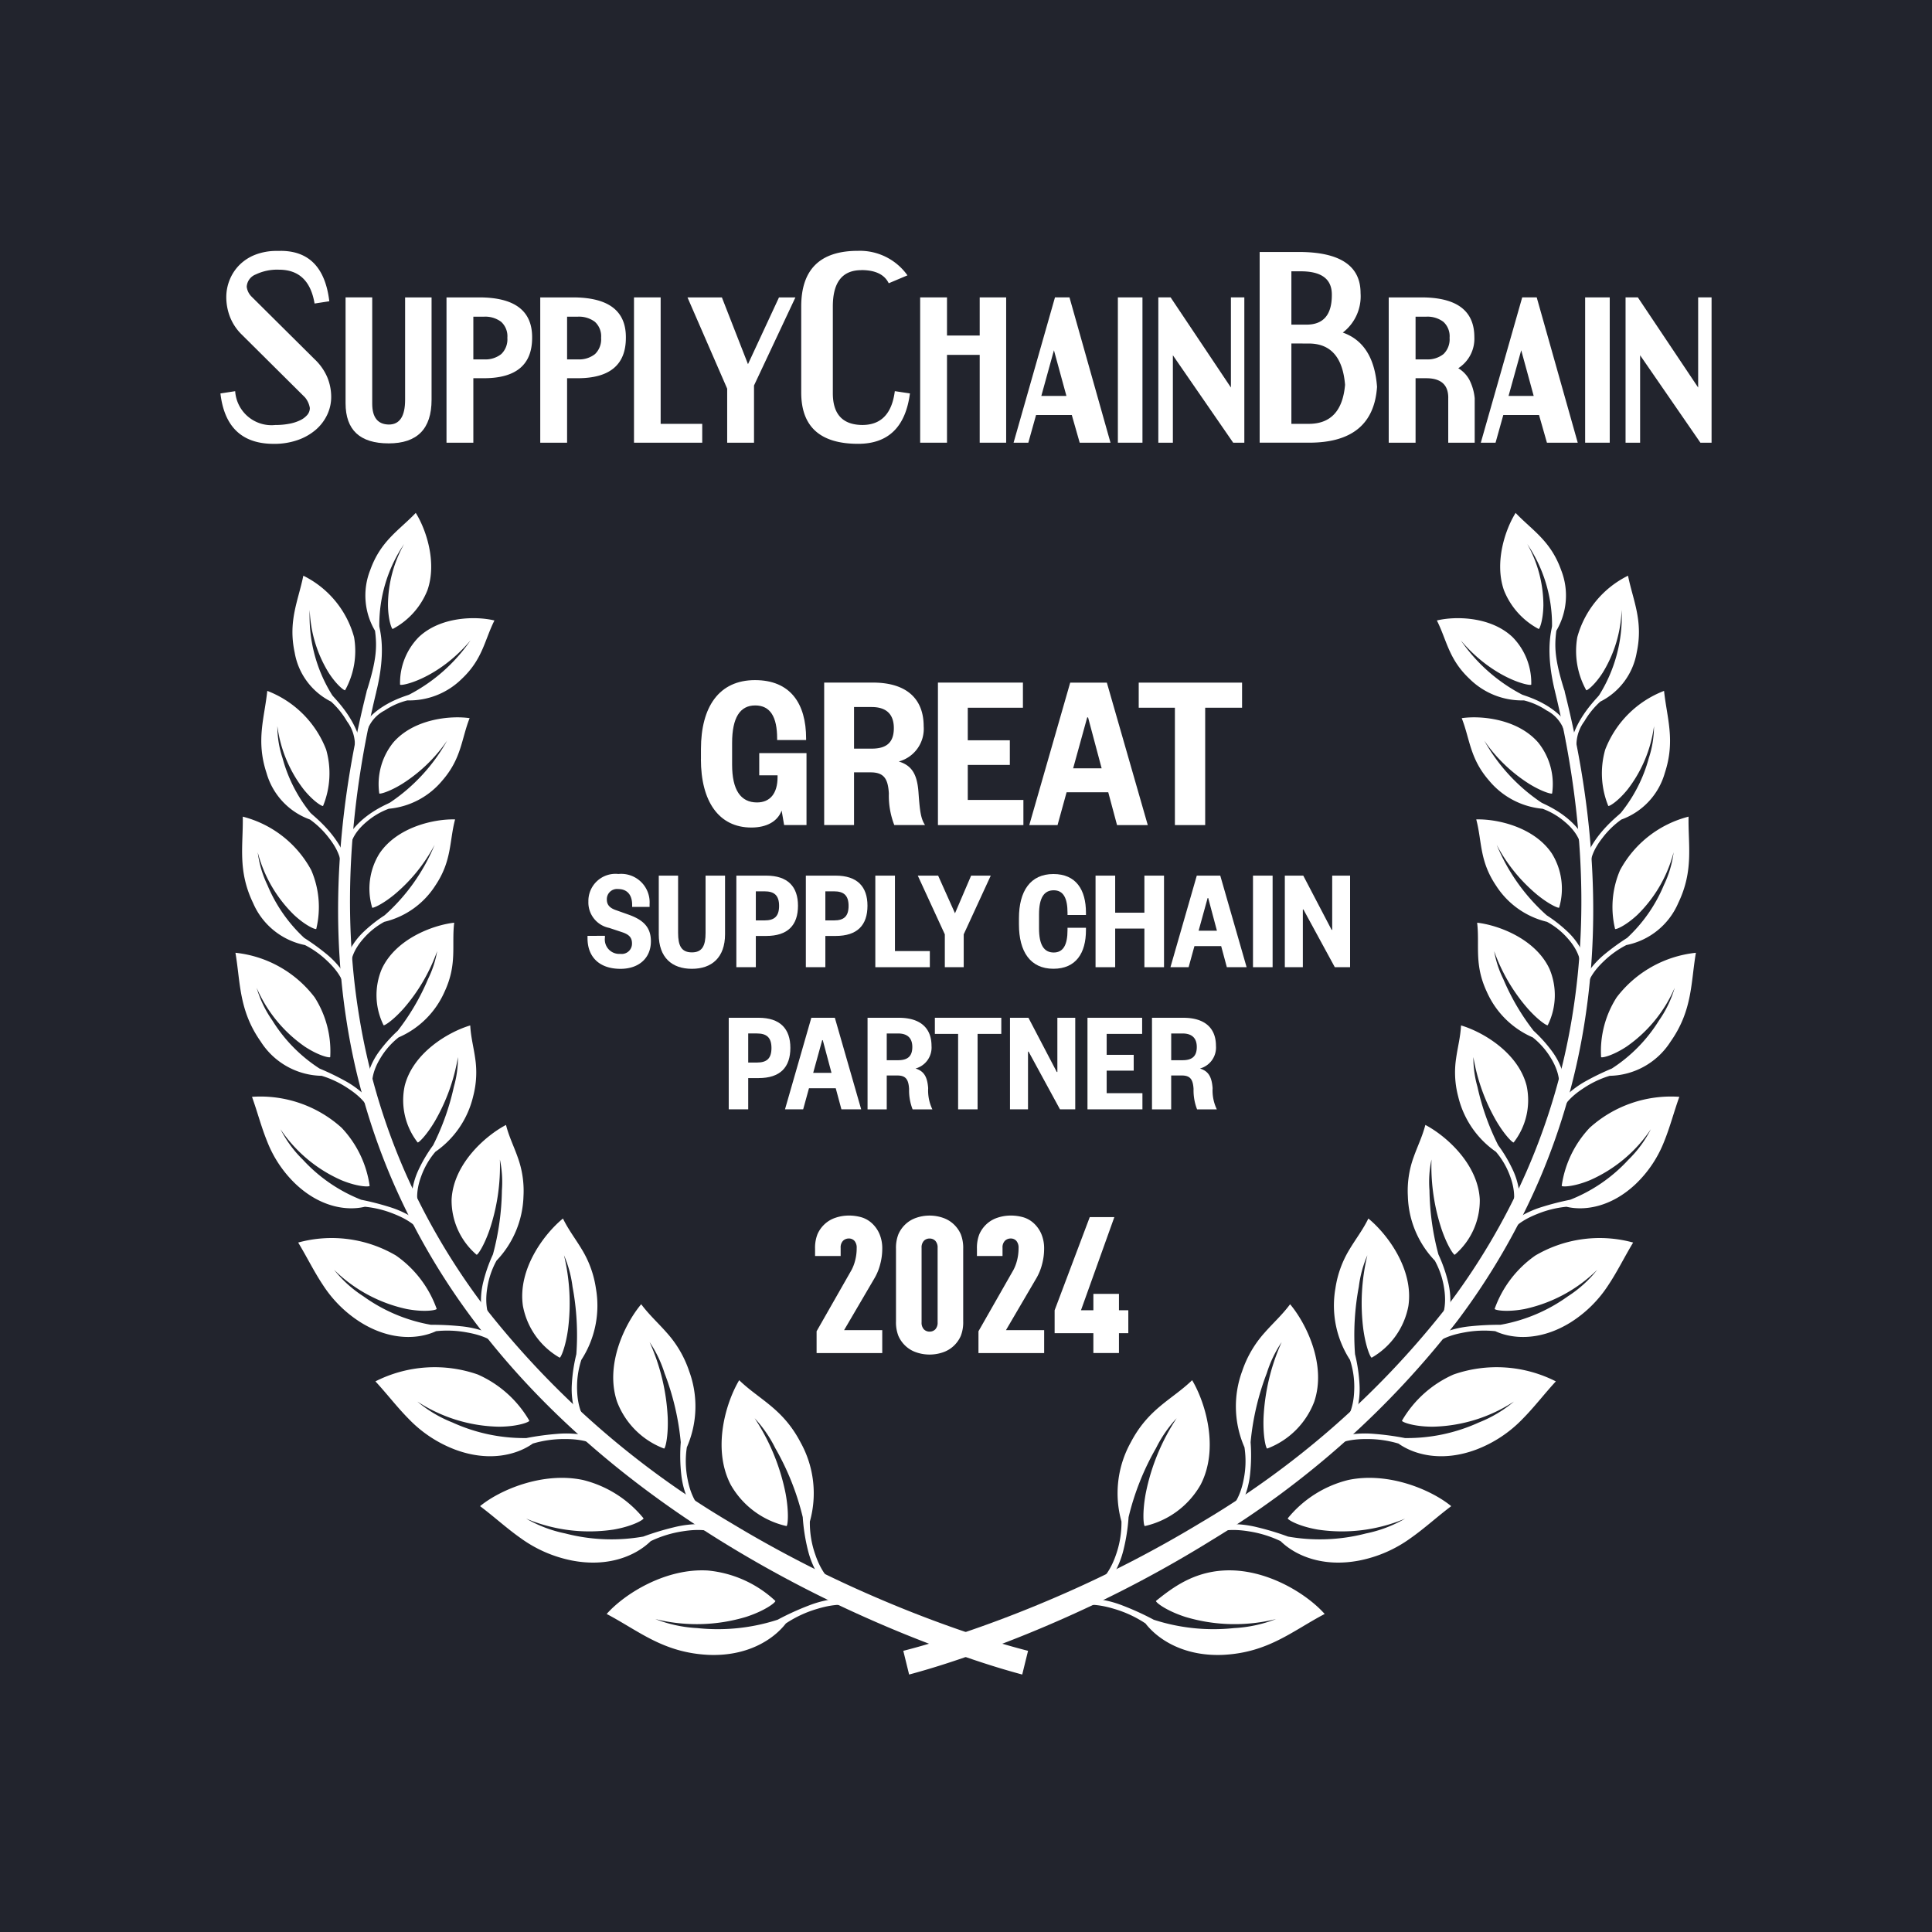 <svg xmlns="http://www.w3.org/2000/svg" width="220" height="220" viewBox="0 0 220 220"><g id="Group_3309" data-name="Group 3309" transform="translate(0.488)"><rect id="Image-3section-01" width="220" height="220" transform="translate(-0.488)" fill="#22242d"></rect><g id="g10" transform="translate(24.614 1321.335)"><g id="g12" transform="translate(0 -1292.769)"><path id="path14" d="M695.35-893.552c3.068,12.108,4.274,24.846,2.372,37.311a75.007,75.007,0,0,1-5.11,18.132,78.01,78.01,0,0,1-9.445,16.327,102.226,102.226,0,0,1-28.017,25.008,137.324,137.324,0,0,1-16.654,8.809q-4.307,1.92-8.736,3.552c-2.964,1.083-5.916,2.081-9.027,2.914l-.332-1.35-.331-1.35c2.915-.744,5.888-1.7,8.783-2.728s5.775-2.164,8.611-3.388a134.479,134.479,0,0,0,16.454-8.463,100.055,100.055,0,0,0,27.714-24.166,75.938,75.938,0,0,0,9.408-15.841,73.526,73.526,0,0,0,5.206-17.69c2-12.2.974-24.783-1.93-36.82l.52-.127.515-.129" transform="translate(-542.312 943.615)" fill="#fff"></path><path id="path16" d="M1163.8-1054.84c1.864,1.968,3.989,3.148,5.188,6.519a7.878,7.878,0,0,1-.547,6.9c-.239,1.832-.182,3.318.919,6.809-.081,1.073-.372.962-1.035.256-1.217-4.833-.4-7.166-.375-7.6a16.4,16.4,0,0,0-2.823-9.339,14.292,14.292,0,0,1,1.838,6.987c-.031,1.741-.448,2.745-.542,2.685a8.568,8.568,0,0,1-3.946-4.4c-1.123-3.2.16-6.961,1.324-8.812" transform="translate(-1016.319 1084.677)" fill="#fff"></path><path id="path18" d="M1231.482-997.788c.573,2.835,1.762,5.145.988,8.752a7.708,7.708,0,0,1-4.145,5.585,9.5,9.5,0,0,0-1.816,2.245,4.52,4.52,0,0,0-.641,4.217c-.044.917-.9.6-1.079-.351.1-3.669,3.167-6.477,3.407-6.846a16.9,16.9,0,0,0,2.559-9.714,14.622,14.622,0,0,1-2.141,7.133c-.95,1.483-1.846,2.114-1.89,2.013a9.18,9.18,0,0,1-1.018-6.034,11.056,11.056,0,0,1,5.775-7" transform="translate(-1071.199 1034.779)" fill="#fff"></path><path id="path20" d="M1104.591-958.959c1.13,2.236,1.331,4.394,3.71,6.637a8.487,8.487,0,0,0,6.2,2.464,8.093,8.093,0,0,1,2.587,1.144,4.077,4.077,0,0,1,2.22,3.546c.365.833,1.059.242.88-.719-1.476-3.462-5.535-4.456-5.9-4.634a19.3,19.3,0,0,1-6.971-6.17c3.772,4.454,8.011,5.261,8.021,5.031a7.424,7.424,0,0,0-2.138-5.415c-2.488-2.346-6.507-2.393-8.61-1.884" transform="translate(-966.074 1001.047)" fill="#fff"></path><path id="path22" d="M1245.91-893.2c.314,3.046,1.309,5.621.092,9.324a7.93,7.93,0,0,1-4.953,5.323,9.918,9.918,0,0,0-2.16,2.1c-.939,1.2-1.728,2.724-1.233,4.273-.172.94-1.012.487-1.063-.514.608-3.756,4.119-6.28,4.415-6.637a16.921,16.921,0,0,0,3.166-6.217,11.655,11.655,0,0,0,.59-3.639,14.992,14.992,0,0,1-3.012,7.217c-1.16,1.432-2.16,1.974-2.195,1.862a9.832,9.832,0,0,1-.35-6.4,11.651,11.651,0,0,1,6.7-6.692" transform="translate(-1081.523 943.308)" fill="#fff"></path><path id="path24" d="M1127.161-869.1c.94,2.378.912,4.576,3.107,7.1a8.966,8.966,0,0,0,6.1,3.217,8.306,8.306,0,0,1,2.532,1.488c1.144.952,2.167,2.356,1.826,3.94.262.9,1.062.392,1-.624-1.062-3.778-5.149-5.288-5.493-5.509a20.554,20.554,0,0,1-6.5-7.048,17.671,17.671,0,0,0,5.122,4.926c1.5.923,2.587,1.192,2.6,1.078a7.535,7.535,0,0,0-1.593-5.8c-2.324-2.674-6.479-3.092-8.7-2.766" transform="translate(-985.814 922.311)" fill="#fff"></path><path id="path26" d="M1245.075-779.027c-.06,3.248.615,6.118-1.172,9.833a8.166,8.166,0,0,1-5.91,4.792,10.71,10.71,0,0,0-2.554,1.826c-1.157,1.091-2.22,2.52-1.977,4.194-.341.936-1.119.327-1-.707a10.129,10.129,0,0,1,3.144-4.341,26.166,26.166,0,0,1,2.472-1.786,17.247,17.247,0,0,0,4.185-6.011,12.085,12.085,0,0,0,1.11-3.735,15.377,15.377,0,0,1-4.123,7.118c-1.412,1.314-2.526,1.718-2.543,1.6a10.6,10.6,0,0,1,.569-6.687,12.334,12.334,0,0,1,7.8-6.093" transform="translate(-1077.898 843.451)" fill="#fff"></path><path id="path28" d="M1140.344-776.507c.666,2.507.347,4.7,2.251,7.529a9.506,9.506,0,0,0,5.809,4.132,8.491,8.491,0,0,1,2.374,1.906c1.026,1.151,1.854,2.76,1.243,4.327.117.975,1.025.584,1.133-.473a7.906,7.906,0,0,0-2.448-4.674,16.03,16.03,0,0,0-2.334-1.825,21.932,21.932,0,0,1-5.7-8.029,18.837,18.837,0,0,0,4.595,5.673c1.407,1.151,2.494,1.59,2.519,1.473a7.6,7.6,0,0,0-.826-6.151c-2.04-3.047-6.28-3.958-8.617-3.889" transform="translate(-997.344 841.25)" fill="#fff"></path><path id="path30" d="M1224.138-655.384c-.582,3.4-.371,6.547-2.88,10.111a8.409,8.409,0,0,1-6.939,3.9,11.2,11.2,0,0,0-2.959,1.4c-1.392.9-2.753,2.151-2.832,3.91-.54.886-1.211.111-.89-.921a10.722,10.722,0,0,1,4.053-3.833,28.375,28.375,0,0,1,2.868-1.381,17.47,17.47,0,0,0,5.38-5.481,12.723,12.723,0,0,0,1.783-3.715,15.752,15.752,0,0,1-5.479,6.694c-1.684,1.107-2.9,1.313-2.9,1.189a11.36,11.36,0,0,1,1.775-6.8,13.053,13.053,0,0,1,9.016-5.072" transform="translate(-1056.126 735.312)" fill="#fff"></path><path id="path32" d="M1141.161-682.73c.306,2.6-.372,4.718,1.1,7.87a10.1,10.1,0,0,0,5.232,5.194,8.746,8.746,0,0,1,2.079,2.376c.836,1.362,1.378,3.167.448,4.652-.067,1.016.936.8,1.252-.266a8.112,8.112,0,0,0-1.624-5.236,16.421,16.421,0,0,0-2.057-2.28,26.159,26.159,0,0,1-3.456-5.9,11.769,11.769,0,0,1-1.035-3.161A20.365,20.365,0,0,0,1146.88-673c1.242,1.411,2.276,2.056,2.323,1.94a7.679,7.679,0,0,0,.2-6.4c-1.6-3.44-5.835-4.993-8.245-5.267" transform="translate(-998.059 759.23)" fill="#fff"></path><path id="path34" d="M1179.715-524.936c-.624,1.737-1.045,3.4-1.716,5.057a13.475,13.475,0,0,1-3.249,4.869c-2.8,2.646-5.832,3.087-7.888,2.593a11.74,11.74,0,0,0-3.3.813c-1.608.63-3.255,1.622-3.7,3.4-.732.792-1.256-.141-.713-1.125a11.192,11.192,0,0,1,4.929-3.066,30.794,30.794,0,0,1,3.207-.819,17.928,17.928,0,0,0,6.615-4.541,13.341,13.341,0,0,0,2.573-3.492,16.2,16.2,0,0,1-6.952,5.813c-1.947.8-3.232.757-3.2.628a12.115,12.115,0,0,1,3.189-6.607,13.807,13.807,0,0,1,10.212-3.521" transform="translate(-1013.589 621.266)" fill="#fff"></path><path id="path36" d="M1121.8-589.423c-.064,1.314-.384,2.483-.559,3.738a10.694,10.694,0,0,0,.231,4.339,10.665,10.665,0,0,0,4.3,6.311,8.924,8.924,0,0,1,1.637,2.845c.574,1.558.753,3.511-.5,4.829-.284,1.021.788,1,1.328-.01a8.355,8.355,0,0,0-.573-5.669,16.524,16.524,0,0,0-1.632-2.738,28.205,28.205,0,0,1-2.365-6.662,12.1,12.1,0,0,1-.461-3.375,21.738,21.738,0,0,0,2.611,7.272c.99,1.681,1.911,2.546,1.983,2.439a7.835,7.835,0,0,0,1.466-6.46c-.977-3.8-5.043-6.144-7.463-6.857" transform="translate(-980.532 677.623)" fill="#fff"></path><path id="path38" d="M1111.215-395.833c-1,1.652-1.779,3.27-2.811,4.822a14.01,14.01,0,0,1-4.324,4.279c-3.4,2.106-6.575,1.917-8.564.993a12.209,12.209,0,0,0-3.533.145c-1.766.312-3.649.99-4.464,2.713-.9.663-1.252-.392-.5-1.288a11.525,11.525,0,0,1,5.647-2.128,31.976,31.976,0,0,1,3.435-.17,18.687,18.687,0,0,0,7.677-3.239,13.786,13.786,0,0,0,3.347-3.024,16.793,16.793,0,0,1-8.292,4.472c-2.144.4-3.444.1-3.388-.029a12.538,12.538,0,0,1,4.624-6.062,14.44,14.44,0,0,1,11.146-1.483" transform="translate(-950.347 508.757)" fill="#fff"></path><path id="path40" d="M1080.135-499.1c-.333,1.306-.892,2.423-1.328,3.656a11.178,11.178,0,0,0-.663,4.457,11.057,11.057,0,0,0,3.068,7.337,9.437,9.437,0,0,1,1.076,3.24c.259,1.709.041,3.737-1.508,4.828-.492.984.6,1.18,1.359.258a8.767,8.767,0,0,0,.583-5.9,17.125,17.125,0,0,0-1.1-3.135,29.61,29.61,0,0,1-1.016-7.283,12.305,12.305,0,0,1,.229-3.523,22.832,22.832,0,0,0,1.15,7.941c.654,1.92,1.413,3,1.509,2.9a8.14,8.14,0,0,0,2.841-6.276c-.2-4.077-3.883-7.285-6.2-8.5" transform="translate(-942.931 598.631)" fill="#fff"></path><path id="path42" d="M1020.9-277.611c-1.348,1.464-2.46,2.94-3.81,4.3a14.4,14.4,0,0,1-5.211,3.451c-3.839,1.454-7.037.653-8.9-.666a12.408,12.408,0,0,0-3.631-.515c-1.86-.01-3.914.346-5.05,1.965-1.04.52-1.215-.622-.286-1.407a11.738,11.738,0,0,1,6.16-1.15,31.113,31.113,0,0,1,3.539.479,19.677,19.677,0,0,0,8.427-1.777,14.346,14.346,0,0,0,3.992-2.381,17.569,17.569,0,0,1-9.3,2.865c-2.262-.012-3.532-.571-3.45-.688a12.713,12.713,0,0,1,5.88-5.261,14.9,14.9,0,0,1,11.639.788" transform="translate(-868.833 406.342)" fill="#fff"></path><path id="path44" d="M1012.624-414.063c-.614,1.272-1.426,2.309-2.134,3.492a11.809,11.809,0,0,0-1.618,4.469,11.374,11.374,0,0,0,1.662,8.135,9.783,9.783,0,0,1,.476,3.526c-.056,1.8-.652,3.833-2.435,4.671-.685.923.4,1.318,1.343.511a9.267,9.267,0,0,0,1.7-5.935,18.894,18.894,0,0,0-.511-3.423,29.561,29.561,0,0,1,.433-7.683,13.059,13.059,0,0,1,.971-3.581,23.4,23.4,0,0,0-.464,8.39c.284,2.1.849,3.346.968,3.265a8.614,8.614,0,0,0,4.167-5.867c.633-4.213-2.444-8.245-4.554-9.97" transform="translate(-881.91 524.254)" fill="#fff"></path><path id="path46" d="M912.339-175.352c-1.631,1.223-3.008,2.507-4.608,3.63a14.813,14.813,0,0,1-5.854,2.559c-4.137.8-7.27-.543-8.967-2.207a12.92,12.92,0,0,0-3.643-1.119c-1.905-.309-4.074-.259-5.487,1.236-1.146.378-1.158-.824-.081-1.492a11.983,11.983,0,0,1,6.506-.217,31.219,31.219,0,0,1,3.549,1.072,20.848,20.848,0,0,0,8.879-.356,14.737,14.737,0,0,0,4.457-1.688,18.5,18.5,0,0,1-9.942,1.249c-2.307-.4-3.517-1.183-3.416-1.289a12.837,12.837,0,0,1,6.894-4.362c4.6-.964,9.493,1.154,11.713,2.983" transform="translate(-772.188 318.296)" fill="#fff"></path><path id="path48" d="M909.506-336.216c-.893,1.208-1.942,2.141-2.911,3.248a12.466,12.466,0,0,0-2.543,4.362,11.6,11.6,0,0,0,.259,8.676,10.371,10.371,0,0,1-.1,3.707c-.357,1.845-1.293,3.836-3.255,4.422-.849.843.207,1.417,1.3.735a9.78,9.78,0,0,0,2.7-5.835,20.209,20.209,0,0,0,.054-3.607,29.633,29.633,0,0,1,1.841-7.857,13.573,13.573,0,0,1,1.694-3.538,23.674,23.674,0,0,0-2.06,8.588c-.082,2.211.29,3.589.425,3.526a9.2,9.2,0,0,0,5.342-5.32c1.432-4.211-.917-8.936-2.743-11.108" transform="translate(-787.704 456.169)" fill="#fff"></path><path id="path50" d="M788.777-89.631c-3.658,1.918-6.4,4.391-11.54,4.654-4.324.2-7.351-1.627-8.87-3.58a13.056,13.056,0,0,0-3.587-1.662c-1.921-.581-4.164-.825-5.818.529-1.234.237-1.086-1,.113-1.551a12.335,12.335,0,0,1,6.735.665,31.322,31.322,0,0,1,3.5,1.6,22.07,22.07,0,0,0,9.137.953,15.27,15.27,0,0,0,4.788-1.028A19.5,19.5,0,0,1,772.9-89.3c-2.309-.753-3.444-1.726-3.324-1.824,1.848-1.486,4.188-3.256,7.7-3.457,4.858-.281,9.522,2.707,11.5,4.949" transform="translate(-663.036 244.851)" fill="#fff"></path><path id="path52" d="M791.3-267.2c-2.33,2.243-4.965,3.215-6.989,7.084a11.92,11.92,0,0,0-1.056,9.005,11,11,0,0,1-.635,3.813c-.633,1.851-1.87,3.773-3.977,4.112-.985.755.026,1.489,1.245.934a10.3,10.3,0,0,0,3.6-5.642,21.492,21.492,0,0,0,.577-3.713,29.694,29.694,0,0,1,3.122-7.856,14.465,14.465,0,0,1,2.352-3.412,24,24,0,0,0-3.523,8.579c-.42,2.272-.239,3.743-.092,3.7a9.775,9.775,0,0,0,6.337-4.693c2.148-4.119.554-9.373-.956-11.91" transform="translate(-680.654 395.803)" fill="#fff"></path><path id="path54" d="M110.122-893.552c-3.063,12.108-4.27,24.846-2.369,37.311a75.01,75.01,0,0,0,5.113,18.132,77.947,77.947,0,0,0,9.443,16.327c7.575,10.1,17.359,18.373,28.016,25.008a137.439,137.439,0,0,0,16.656,8.809q4.305,1.92,8.736,3.552c2.964,1.083,5.913,2.081,9.027,2.914l.33-1.35.334-1.35c-2.915-.744-5.888-1.7-8.783-2.728s-5.779-2.164-8.611-3.388a134.878,134.878,0,0,1-16.458-8.463,100.163,100.163,0,0,1-27.714-24.166,76.245,76.245,0,0,1-9.406-15.841,73.584,73.584,0,0,1-5.2-17.69c-2.006-12.2-.974-24.783,1.93-36.82l-.52-.127-.52-.129" transform="translate(-93.443 943.615)" fill="#fff"></path><path id="path56" d="M137.479-1054.84c-1.864,1.968-3.989,3.148-5.188,6.519a7.863,7.863,0,0,0,.548,6.9c.24,1.832.18,3.318-.924,6.809.083,1.073.376.962,1.04.256,1.217-4.833.4-7.166.372-7.6a16.446,16.446,0,0,1,2.824-9.339,14.323,14.323,0,0,0-1.836,6.987c.028,1.741.448,2.745.542,2.685a8.567,8.567,0,0,0,3.946-4.4c1.123-3.2-.161-6.961-1.324-8.812" transform="translate(-115.237 1084.677)" fill="#fff"></path><path id="path58" d="M66.6-997.788c-.571,2.835-1.76,5.145-.984,8.752a7.7,7.7,0,0,0,4.144,5.585,9.449,9.449,0,0,1,1.813,2.245,4.5,4.5,0,0,1,.641,4.217c.045.917.9.6,1.082-.351-.1-3.669-3.167-6.477-3.407-6.846a16.9,16.9,0,0,1-2.561-9.714,14.607,14.607,0,0,0,2.141,7.133c.95,1.483,1.848,2.114,1.892,2.013a9.216,9.216,0,0,0,1.018-6.034,11.054,11.054,0,0,0-5.778-7" transform="translate(-57.162 1034.779)" fill="#fff"></path><path id="path60" d="M139.876-958.959c-1.129,2.236-1.328,4.394-3.708,6.637a8.5,8.5,0,0,1-6.2,2.464,8.1,8.1,0,0,0-2.587,1.144,4.077,4.077,0,0,0-2.22,3.546c-.365.833-1.06.242-.88-.719,1.476-3.462,5.535-4.456,5.9-4.634a19.316,19.316,0,0,0,6.971-6.17c-3.772,4.454-8.011,5.261-8.023,5.031a7.432,7.432,0,0,1,2.139-5.415c2.488-2.346,6.506-2.393,8.607-1.884" transform="translate(-108.675 1001.047)" fill="#fff"></path><path id="path62" d="M37.777-893.2c-.312,3.046-1.308,5.621-.092,9.324a7.935,7.935,0,0,0,4.955,5.323,10.031,10.031,0,0,1,2.16,2.1c.937,1.2,1.728,2.724,1.233,4.273.171.94,1.012.487,1.063-.514-.609-3.756-4.118-6.28-4.415-6.637a16.92,16.92,0,0,1-3.166-6.217,11.505,11.505,0,0,1-.59-3.639,14.98,14.98,0,0,0,3.008,7.217c1.161,1.432,2.164,1.974,2.2,1.862a9.831,9.831,0,0,0,.35-6.4,11.649,11.649,0,0,0-6.7-6.692" transform="translate(-32.444 943.308)" fill="#fff"></path><path id="path64" d="M124.631-869.1c-.94,2.378-.912,4.576-3.107,7.1a8.972,8.972,0,0,1-6.1,3.217,8.348,8.348,0,0,0-2.527,1.488c-1.144.952-2.167,2.356-1.826,3.94-.262.9-1.062.392-1-.624,1.063-3.778,5.148-5.288,5.494-5.509a20.568,20.568,0,0,0,6.5-7.048,17.669,17.669,0,0,1-5.122,4.926c-1.5.923-2.59,1.192-2.6,1.078a7.551,7.551,0,0,1,1.6-5.8c2.322-2.674,6.479-3.092,8.7-2.766" transform="translate(-96.257 922.311)" fill="#fff"></path><path id="path66" d="M19.745-779.027c.062,3.248-.616,6.118,1.173,9.833a8.165,8.165,0,0,0,5.908,4.792,10.743,10.743,0,0,1,2.555,1.826c1.157,1.091,2.22,2.52,1.977,4.194.341.936,1.119.327,1-.707a10.129,10.129,0,0,0-3.144-4.341,25.983,25.983,0,0,0-2.473-1.786,17.267,17.267,0,0,1-4.186-6.011,12.13,12.13,0,0,1-1.107-3.735,15.366,15.366,0,0,0,4.123,7.118c1.41,1.314,2.523,1.718,2.543,1.6a10.6,10.6,0,0,0-.572-6.687,12.321,12.321,0,0,0-7.8-6.093" transform="translate(-17.202 843.451)" fill="#fff"></path><path id="path68" d="M123.741-776.507c-.665,2.507-.348,4.7-2.249,7.529a9.514,9.514,0,0,1-5.81,4.132,8.508,8.508,0,0,0-2.374,1.906c-1.025,1.151-1.855,2.76-1.243,4.327-.116.975-1.024.584-1.132-.473a7.89,7.89,0,0,1,2.448-4.674,16.138,16.138,0,0,1,2.331-1.825,21.987,21.987,0,0,0,5.7-8.029,18.835,18.835,0,0,1-4.595,5.673c-1.409,1.151-2.492,1.59-2.519,1.473a7.591,7.591,0,0,1,.827-6.151c2.04-3.047,6.279-3.958,8.616-3.889" transform="translate(-97.022 841.25)" fill="#fff"></path><path id="path70" d="M13.621-655.384c.58,3.4.372,6.547,2.88,10.111a8.408,8.408,0,0,0,6.938,3.9,11.212,11.212,0,0,1,2.961,1.4c1.39.9,2.753,2.151,2.832,3.91.539.886,1.208.111.887-.921a10.7,10.7,0,0,0-4.05-3.833A29.075,29.075,0,0,0,23.2-642.2a17.432,17.432,0,0,1-5.38-5.481,12.626,12.626,0,0,1-1.784-3.715,15.74,15.74,0,0,0,5.478,6.694c1.685,1.107,2.9,1.313,2.9,1.189a11.407,11.407,0,0,0-1.776-6.8,13.05,13.05,0,0,0-9.015-5.072" transform="translate(-11.913 735.312)" fill="#fff"></path><path id="path72" d="M141.587-682.73c-.309,2.6.372,4.718-1.1,7.87a10.1,10.1,0,0,1-5.232,5.194,8.667,8.667,0,0,0-2.079,2.376c-.838,1.362-1.378,3.167-.451,4.652.07,1.016-.933.8-1.249-.266a8.086,8.086,0,0,1,1.624-5.236,16.433,16.433,0,0,1,2.056-2.28,26.1,26.1,0,0,0,3.456-5.9,11.6,11.6,0,0,0,1.034-3.161A20.362,20.362,0,0,1,135.867-673c-1.245,1.411-2.275,2.056-2.324,1.94a7.675,7.675,0,0,1-.2-6.4c1.6-3.44,5.834-4.993,8.245-5.267" transform="translate(-114.969 759.23)" fill="#fff"></path><path id="path74" d="M28.649-524.936c.624,1.737,1.046,3.4,1.718,5.057a13.476,13.476,0,0,0,3.249,4.869c2.8,2.646,5.832,3.087,7.888,2.593a11.742,11.742,0,0,1,3.3.813c1.608.63,3.253,1.622,3.7,3.4.731.792,1.256-.141.712-1.125a11.179,11.179,0,0,0-4.927-3.066,31.088,31.088,0,0,0-3.207-.819,17.958,17.958,0,0,1-6.62-4.541,13.31,13.31,0,0,1-2.568-3.492,16.191,16.191,0,0,0,6.952,5.813c1.945.8,3.229.757,3.2.628a12.111,12.111,0,0,0-3.192-6.607,13.8,13.8,0,0,0-10.21-3.521" transform="translate(-25.056 621.266)" fill="#fff"></path><path id="path76" d="M173.319-589.423c.066,1.314.388,2.483.562,3.738a10.691,10.691,0,0,1-.23,4.339,10.662,10.662,0,0,1-4.3,6.311,8.938,8.938,0,0,0-1.636,2.845c-.574,1.558-.752,3.511.5,4.829.284,1.021-.788,1-1.328-.01a8.337,8.337,0,0,1,.573-5.669,16.494,16.494,0,0,1,1.633-2.738,28.186,28.186,0,0,0,2.362-6.662,12.045,12.045,0,0,0,.464-3.375,21.734,21.734,0,0,1-2.612,7.272c-.99,1.681-1.911,2.546-1.982,2.439a7.838,7.838,0,0,1-1.464-6.46c.975-3.8,5.043-6.144,7.459-6.857" transform="translate(-144.874 677.623)" fill="#fff"></path><path id="path78" d="M70.591-395.833c1,1.652,1.779,3.27,2.811,4.822a14,14,0,0,0,4.322,4.279c3.4,2.106,6.575,1.917,8.566.993a12.207,12.207,0,0,1,3.533.145c1.764.312,3.647.99,4.464,2.713.9.663,1.252-.392.5-1.288a11.533,11.533,0,0,0-5.645-2.128,32.07,32.07,0,0,0-3.438-.17,18.676,18.676,0,0,1-7.68-3.239,13.822,13.822,0,0,1-3.346-3.024,16.8,16.8,0,0,0,8.292,4.472c2.145.4,3.447.1,3.39-.029a12.538,12.538,0,0,0-4.624-6.062,14.441,14.441,0,0,0-11.146-1.483" transform="translate(-61.739 508.757)" fill="#fff"></path><path id="path80" d="M216.007-499.1c.328,1.306.892,2.423,1.325,3.656a11.146,11.146,0,0,1,.666,4.457,11.094,11.094,0,0,1-3.068,7.337,9.427,9.427,0,0,0-1.076,3.24c-.259,1.709-.044,3.737,1.507,4.828.493.984-.6,1.18-1.36.258a8.782,8.782,0,0,1-.58-5.9,17.448,17.448,0,0,1,1.1-3.135,29.636,29.636,0,0,0,1.019-7.283,12.546,12.546,0,0,0-.229-3.523,22.835,22.835,0,0,1-1.152,7.941c-.655,1.92-1.411,3-1.508,2.9a8.131,8.131,0,0,1-2.839-6.276c.2-4.077,3.88-7.285,6.2-8.5" transform="translate(-183.49 598.631)" fill="#fff"></path><path id="path82" d="M140.721-277.611c1.351,1.464,2.464,2.94,3.814,4.3a14.389,14.389,0,0,0,5.208,3.451c3.841,1.454,7.04.653,8.9-.666a12.449,12.449,0,0,1,3.636-.515c1.86-.01,3.914.346,5.047,1.965,1.04.52,1.218-.622.289-1.407a11.741,11.741,0,0,0-6.162-1.15,31.111,31.111,0,0,0-3.538.479,19.662,19.662,0,0,1-8.427-1.777,14.342,14.342,0,0,1-3.992-2.381,17.565,17.565,0,0,0,9.3,2.865c2.261-.012,3.53-.571,3.448-.688a12.709,12.709,0,0,0-5.879-5.261,14.907,14.907,0,0,0-11.644.788" transform="translate(-123.074 406.342)" fill="#fff"></path><path id="path84" d="M278.694-414.063c.616,1.272,1.426,2.309,2.135,3.492a11.782,11.782,0,0,1,1.617,4.469,11.351,11.351,0,0,1-1.66,8.135,9.9,9.9,0,0,0-.479,3.526c.06,1.8.656,3.833,2.439,4.671.684.923-.4,1.318-1.343.511a9.251,9.251,0,0,1-1.7-5.935,18.6,18.6,0,0,1,.514-3.423,29.815,29.815,0,0,0-.435-7.683,13.183,13.183,0,0,0-.971-3.581,23.422,23.422,0,0,1,.464,8.39c-.284,2.1-.849,3.346-.968,3.265a8.617,8.617,0,0,1-4.17-5.867c-.63-4.213,2.444-8.245,4.554-9.97" transform="translate(-239.69 524.254)" fill="#fff"></path><path id="path86" d="M235.8-175.352c1.627,1.223,3.008,2.507,4.605,3.63a14.826,14.826,0,0,0,5.857,2.559c4.137.8,7.267-.543,8.967-2.207a12.882,12.882,0,0,1,3.64-1.119c1.908-.309,4.075-.259,5.488,1.236,1.148.378,1.16-.824.082-1.492a11.993,11.993,0,0,0-6.509-.217,31.179,31.179,0,0,0-3.547,1.072,20.864,20.864,0,0,1-8.882-.356,14.782,14.782,0,0,1-4.456-1.688,18.5,18.5,0,0,0,9.944,1.249c2.308-.4,3.517-1.183,3.416-1.289a12.845,12.845,0,0,0-6.9-4.362c-4.6-.964-9.49,1.154-11.71,2.983" transform="translate(-206.233 318.296)" fill="#fff"></path><path id="path88" d="M359.906-336.216c.9,1.208,1.944,2.141,2.912,3.248a12.443,12.443,0,0,1,2.543,4.362,11.6,11.6,0,0,1-.261,8.676,10.406,10.406,0,0,0,.1,3.707c.356,1.845,1.293,3.836,3.257,4.422.845.843-.208,1.417-1.3.735a9.785,9.785,0,0,1-2.7-5.835,19.583,19.583,0,0,1-.05-3.607,29.614,29.614,0,0,0-1.845-7.857,13.6,13.6,0,0,0-1.7-3.538,23.609,23.609,0,0,1,2.06,8.588c.083,2.211-.288,3.589-.423,3.526a9.188,9.188,0,0,1-5.34-5.32c-1.432-4.211.914-8.936,2.74-11.108" transform="translate(-311.99 456.169)" fill="#fff"></path><path id="path90" d="M350.714-89.631c3.658,1.918,6.4,4.391,11.54,4.654,4.323.2,7.351-1.627,8.871-3.58a13.053,13.053,0,0,1,3.587-1.662c1.918-.581,4.161-.825,5.818.529,1.234.237,1.087-1-.114-1.551a12.327,12.327,0,0,0-6.734.665,31.183,31.183,0,0,0-3.5,1.6,22.079,22.079,0,0,1-9.14.953,15.266,15.266,0,0,1-4.785-1.028,19.494,19.494,0,0,0,10.335-.249c2.306-.753,3.444-1.726,3.324-1.824a13.052,13.052,0,0,0-7.7-3.457c-4.857-.281-9.521,2.707-11.5,4.949" transform="translate(-306.734 244.851)" fill="#fff"></path><path id="path92" d="M457.122-267.2c2.33,2.243,4.965,3.215,6.989,7.084a11.918,11.918,0,0,1,1.056,9.005,10.842,10.842,0,0,0,.635,3.813c.633,1.851,1.87,3.773,3.974,4.112.985.755-.026,1.489-1.242.934a10.28,10.28,0,0,1-3.6-5.642,21.079,21.079,0,0,1-.576-3.713,29.8,29.8,0,0,0-3.126-7.856,14.364,14.364,0,0,0-2.352-3.412,24.068,24.068,0,0,1,3.526,8.579c.42,2.272.237,3.743.092,3.7a9.772,9.772,0,0,1-6.337-4.693c-2.148-4.119-.555-9.373.956-11.91" transform="translate(-398.049 395.803)" fill="#fff"></path><path id="path94" d="M6.844-1292.769q4.864,0,5.553,5.739l-1.679.258q-.646-3.851-4.046-3.852a5.658,5.658,0,0,0-2.658.543,1.6,1.6,0,0,0-1.022,1.4,1.908,1.908,0,0,0,.516,1.086l7.21,7.161a6.13,6.13,0,0,1,1.453,2.068,5.86,5.86,0,0,1,.441,2.223,4.746,4.746,0,0,1-.452,2.029,5.15,5.15,0,0,1-1.291,1.706,6.343,6.343,0,0,1-2.056,1.176,8.038,8.038,0,0,1-2.744.439q-5.4,0-6.07-5.739l1.679-.259a4.144,4.144,0,0,0,4.563,3.852,8.355,8.355,0,0,0,1.593-.142,4.854,4.854,0,0,0,1.248-.4,2.465,2.465,0,0,0,.807-.607,1.2,1.2,0,0,0,.291-.789,2.511,2.511,0,0,0-.56-1.215l-7.21-7.161a5.7,5.7,0,0,1-1.324-2,6.219,6.219,0,0,1-.42-2.236,5.255,5.255,0,0,1,.388-1.99,5.1,5.1,0,0,1,1.119-1.693,5.212,5.212,0,0,1,1.808-1.163,6.679,6.679,0,0,1,2.475-.427h.387" transform="translate(0 1292.769)" fill="#fff"></path><path id="path96" d="M118.527-1233.885q-4.907,0-4.907-4.576v-12.047h3.035v12.1q0,2.353,1.894,2.378,1.851,0,1.851-2.818v-11.659h3.013v11.659q0,4.964-4.886,4.964" transform="translate(-99.372 1255.807)" fill="#fff"></path><path id="path98" d="M208.332-1248.31v4.86h1.205a2.9,2.9,0,0,0,1.98-.608,2.337,2.337,0,0,0,.689-1.848,2.22,2.22,0,0,0-.71-1.823,3.005,3.005,0,0,0-1.959-.582Zm0,7.006v7.342h-3.056v-16.545H209q6.026,0,6.026,4.524v.078q0,4.6-5.489,4.6h-1.205" transform="translate(-179.534 1255.807)" fill="#fff"></path><path id="path100" d="M293.462-1248.31v4.86h1.205a2.9,2.9,0,0,0,1.98-.608,2.338,2.338,0,0,0,.689-1.848,2.22,2.22,0,0,0-.71-1.823,3.005,3.005,0,0,0-1.959-.582Zm0,7.006v7.342h-3.056v-16.545h3.724q6.026,0,6.026,4.524v.078q0,4.6-5.489,4.6h-1.205" transform="translate(-253.989 1255.807)" fill="#fff"></path><path id="path102" d="M375.536-1250.508h3.035v14.4h4.735v2.146h-7.77v-16.545" transform="translate(-328.444 1255.807)" fill="#fff"></path><path id="path104" d="M431-1242.907l3.53-7.6H436.4l-4.714,10.03v6.515h-3.056v-6.153l-4.52-10.392h3.917l2.97,7.6" transform="translate(-370.927 1255.807)" fill="#fff"></path><path id="path106" d="M534.276-1290.572q-3.25,0-3.25,4.136v9.875q0,3.594,3.358,3.619,3.207,0,3.7-3.852l1.722.259q-.754,5.739-5.9,5.739-6.479,0-6.479-5.842v-9.8q0-6.334,6.457-6.334a6.641,6.641,0,0,1,5.639,2.792l-2.131.9q-.732-1.5-3.121-1.5" transform="translate(-461.292 1292.769)" fill="#fff"></path><path id="path108" d="M635.39-1250.508h3.056v4.343h3.724v-4.343h3.013v16.545H642.17v-10h-3.724v10H635.39v-16.545" transform="translate(-555.712 1255.807)" fill="#fff"></path><path id="path110" d="M723.342-1239.288H726.2l-1.421-5.2Zm1.55-11.22h1.657l4.671,16.545h-3.508l-.9-3.154h-4.068l-.882,3.154h-1.679l4.714-16.545" transform="translate(-629.867 1255.807)" fill="#fff"></path><path id="path112" d="M814.917-1250.508h2.8v16.545h-2.8v-16.545" transform="translate(-712.725 1255.807)" fill="#fff"></path><path id="path114" d="M853.306-1243.916v9.953h-1.657v-16.545h1.4l6.866,10.263v-10.263h1.528v16.545h-1.27l-6.866-9.953" transform="translate(-744.851 1255.807)" fill="#fff"></path><path id="path116" d="M947.26-1281.32v9.151h1.98q3.745,0,4.132-4.446-.388-4.7-4.132-4.7Zm0-8.221v6.075h1.722q2.883,0,2.884-3.361v-.1q-.021-2.611-3.53-2.611Zm.818-2.2q7.059,0,7.059,4.679a5.2,5.2,0,0,1-2.023,4.5q3.53,1.241,3.9,6.178-.431,6.36-7.727,6.36h-5.639v-21.715h4.434" transform="translate(-825.31 1291.867)" fill="#fff"></path><path id="path118" d="M1063.929-1248.31v4.86h1.205a2.9,2.9,0,0,0,1.98-.608,2.339,2.339,0,0,0,.689-1.848,2.221,2.221,0,0,0-.711-1.823,3,3,0,0,0-1.958-.582Zm3.723,9.229q0-2.223-2.518-2.223h-1.205v7.342h-3.057v-16.545h3.723q6.027,0,6.027,4.524a3.987,3.987,0,0,1-1.83,3.542,3.409,3.409,0,0,1,1.27,1.331,5.87,5.87,0,0,1,.6,2.081v5.067h-3.013v-5.119" transform="translate(-927.838 1255.807)" fill="#fff"></path><path id="path120" d="M1147.62-1239.288h2.863l-1.421-5.2Zm1.55-11.22h1.657l4.671,16.545h-3.508l-.9-3.154h-4.068l-.882,3.154h-1.679l4.714-16.545" transform="translate(-1000.94 1255.807)" fill="#fff"></path><path id="path122" d="M1239.2-1250.508h2.8v16.545h-2.8v-16.545" transform="translate(-1083.799 1255.807)" fill="#fff"></path><path id="path124" d="M1277.585-1243.916v9.953h-1.657v-16.545h1.4l6.866,10.263v-10.263h1.528v16.545h-1.271l-6.865-9.953" transform="translate(-1115.925 1255.807)" fill="#fff"></path><path id="path126" d="M436.335-893.959v-1.159c0-4.815,2.06-7.854,6.154-7.854,4.017,0,5.82,2.652,5.82,6.643v.18h-3.3v-.18c0-2.446-.773-3.76-2.5-3.76s-2.627,1.391-2.627,4.275v2.472c0,2.884.978,4.3,2.833,4.3,1.493,0,2.343-1.03,2.343-2.884v-.206h-2.086v-2.524h5.382v8.188h-2.549l-.283-1.648c-.464,1.236-1.7,1.931-3.451,1.931-3.708,0-5.742-2.987-5.742-7.776" transform="translate(-381.618 951.852)" fill="#fff"></path><path id="path128" d="M553.647-893.194c1.751,0,2.524-.747,2.524-2.343,0-1.494-.772-2.395-2.524-2.395h-2.008v4.738Zm2.575,8.7a9.228,9.228,0,0,1-.618-3.605c-.1-1.648-.541-2.395-2.086-2.395h-1.88v6h-3.4v-16.223h5.536c3.94,0,5.794,1.931,5.794,4.97a3.852,3.852,0,0,1-2.833,4.017c1.519.463,2.086,1.493,2.24,3.476.155,2.163.258,3.013.747,3.76h-3.5" transform="translate(-479.49 949.877)" fill="#fff"></path><path id="path130" d="M661.255-884.49h-9.733v-16.223H661.2v2.858H654.92v3.708h4.789v2.807H654.92v3.991h6.334v2.858" transform="translate(-569.82 949.877)" fill="#fff"></path><path id="path132" d="M739.467-890.953h3.245l-1.545-5.794h-.1Zm3.837-9.759,4.661,16.223h-3.5l-1-3.734H738.72l-1.03,3.734h-3.219l4.661-16.223H743.3" transform="translate(-642.368 949.877)" fill="#fff"></path><path id="path134" d="M837.974-884.49v-13.364h-4.12v-2.858h11.768v2.858h-4.2v13.364h-3.451" transform="translate(-729.288 949.877)" fill="#fff"></path><path id="path136" d="M336.793-726.893a3.238,3.238,0,0,1,3.592,3.426v.315H338.4v-.232c0-1.076-.513-1.8-1.606-1.8a1.157,1.157,0,0,0-1.275,1.208c0,.6.348.944.977,1.175l1.49.53c1.622.579,2.549,1.39,2.549,3.029,0,1.986-1.44,3.145-3.46,3.145-2.417,0-3.758-1.357-3.758-3.493v-.265H335.3v.2a1.641,1.641,0,0,0,1.755,1.854A1.169,1.169,0,0,0,338.382-719c0-.679-.364-1.01-1.092-1.258l-1.506-.5a2.95,2.95,0,0,1-2.367-3,3.09,3.09,0,0,1,3.377-3.145" transform="translate(-291.518 797.854)" fill="#fff"></path><path id="path138" d="M398-718.769v-6.671h2.2v6.522c0,1.44.364,2.218,1.572,2.218,1.192,0,1.556-.778,1.556-2.218v-6.522h2.218v6.671c0,2.648-1.506,3.94-3.774,3.94-2.284,0-3.774-1.291-3.774-3.94" transform="translate(-348.086 796.583)" fill="#fff"></path><path id="path140" d="M471.694-720.341c1.092,0,1.655-.43,1.655-1.655,0-1.208-.563-1.655-1.655-1.655H470.7v3.311Zm-.993,5.33h-2.218V-725.44h3.393c2.466,0,3.625,1.258,3.625,3.426,0,2.218-1.159,3.443-3.625,3.443H470.7v3.559" transform="translate(-409.735 796.583)" fill="#fff"></path><path id="path142" d="M534.79-720.341c1.093,0,1.655-.43,1.655-1.655,0-1.208-.563-1.655-1.655-1.655H533.8v3.311Zm-.993,5.33h-2.218V-725.44h3.393c2.466,0,3.625,1.258,3.625,3.426,0,2.218-1.159,3.443-3.625,3.443H533.8v3.559" transform="translate(-464.918 796.583)" fill="#fff"></path><path id="path144" d="M596.909-725.44v8.591h3.972v1.837h-6.207V-725.44h2.235" transform="translate(-520.102 796.583)" fill="#fff"></path><path id="path146" d="M639.294-725.44h2.235l-3.079,6.687v3.741H636.3v-3.741l-3.079-6.687h2.317l1.92,4.287,1.837-4.287" transform="translate(-553.813 796.583)" fill="#fff"></path><path id="path148" d="M725.09-721.844c0-3.1,1.291-5.049,3.923-5.049,2.582,0,3.708,1.8,3.708,4.4v.265h-2.1v-.248c0-1.688-.48-2.566-1.572-2.566-1.126,0-1.672.894-1.672,2.748v1.589c0,1.854.546,2.748,1.672,2.748,1.092,0,1.572-.877,1.572-2.566v-.248h2.1v.265c0,2.6-1.126,4.4-3.708,4.4-2.632,0-3.923-1.953-3.923-5.049v-.7" transform="translate(-634.163 797.854)" fill="#fff"></path><path id="path150" d="M794.653-715.011V-725.44h2.235v4.221h3.327v-4.221h2.234v10.428h-2.234v-4.4h-3.327v4.4h-2.235" transform="translate(-695.003 796.583)" fill="#fff"></path><path id="path152" d="M865.844-719.166h2.086l-.993-3.724h-.066Zm2.466-6.273,3,10.428h-2.251l-.646-2.4h-3.046l-.662,2.4h-2.069l3-10.428h2.681" transform="translate(-754.458 796.583)" fill="#fff"></path><path id="path154" d="M939.843-725.44v10.428h-2.234V-725.44h2.234" transform="translate(-820.031 796.583)" fill="#fff"></path><path id="path156" d="M971.846-719.266h.066v-6.174h2.036v10.428H972.21l-3.575-6.571h-.066v6.571h-2.052V-725.44h2.1l3.228,6.174" transform="translate(-845.314 796.583)" fill="#fff"></path><path id="path158" d="M464.765-591.275c1.093,0,1.655-.43,1.655-1.655,0-1.209-.563-1.656-1.655-1.656h-.993v3.311Zm-.993,5.33h-2.218v-10.428h3.393c2.466,0,3.625,1.258,3.625,3.426,0,2.218-1.159,3.443-3.625,3.443h-1.175v3.559" transform="translate(-403.674 683.702)" fill="#fff"></path><path id="path160" d="M515.85-590.1h2.085l-.993-3.724h-.066Zm2.466-6.273,3,10.428h-2.251l-.646-2.4H515.37l-.662,2.4h-2.069l3-10.428h2.682" transform="translate(-448.353 683.702)" fill="#fff"></path><path id="path162" d="M591.09-591.54c1.126,0,1.622-.48,1.622-1.506,0-.96-.5-1.539-1.622-1.539H589.8v3.046Zm1.655,5.595a5.933,5.933,0,0,1-.4-2.317c-.066-1.059-.348-1.539-1.341-1.539H589.8v3.857h-2.185v-10.428h3.559c2.533,0,3.724,1.242,3.724,3.195a2.476,2.476,0,0,1-1.821,2.582c.977.3,1.341.96,1.44,2.234a4.943,4.943,0,0,0,.48,2.417h-2.251" transform="translate(-513.927 683.702)" fill="#fff"></path><path id="path164" d="M651.378-585.945v-8.591h-2.648v-1.837h7.565v1.837h-2.7v8.591h-2.218" transform="translate(-567.378 683.702)" fill="#fff"></path><path id="path166" d="M722.3-590.2h.066v-6.174h2.036v10.428h-1.738l-3.575-6.571h-.066v6.571h-2.052v-10.428h2.1L722.3-590.2" transform="translate(-627.064 683.702)" fill="#fff"></path><path id="path168" d="M793.583-585.945h-6.257v-10.428h6.224v1.837h-4.039v2.384h3.079v1.8h-3.079v2.566h4.072v1.837" transform="translate(-688.595 683.702)" fill="#fff"></path><path id="path170" d="M849.407-591.54c1.126,0,1.622-.48,1.622-1.506,0-.96-.5-1.539-1.622-1.539h-1.291v3.046Zm1.655,5.595a5.929,5.929,0,0,1-.4-2.317c-.066-1.059-.348-1.539-1.341-1.539h-1.208v3.857h-2.185v-10.428h3.559c2.533,0,3.725,1.241,3.725,3.195a2.476,2.476,0,0,1-1.821,2.582c.977.3,1.341.96,1.44,2.234a4.942,4.942,0,0,0,.48,2.417h-2.251" transform="translate(-739.851 683.702)" fill="#fff"></path><path id="path172" d="M540.135-401.082v-2.478l3.978-6.977a4.892,4.892,0,0,0,.413-1.087,5.469,5.469,0,0,0,.174-1.413,1.169,1.169,0,0,0-.25-.815.832.832,0,0,0-.641-.272.921.921,0,0,0-.663.261,1.068,1.068,0,0,0-.272.8v.935h-2.913v-.826a4.22,4.22,0,0,1,.272-1.652,3.448,3.448,0,0,1,.793-1.13,3.347,3.347,0,0,1,1.261-.75,4.723,4.723,0,0,1,1.522-.25,5.092,5.092,0,0,1,1.445.2,3.04,3.04,0,0,1,1.206.7,3.558,3.558,0,0,1,.826,1.174,4.185,4.185,0,0,1,.326,1.739,6.788,6.788,0,0,1-.228,1.706,6.155,6.155,0,0,1-.62,1.554l-3.5,5.977h4.347v2.608h-7.477" transform="translate(-472.25 526.588)" fill="#fff"></path><path id="path174" d="M618.193-413.059a1.1,1.1,0,0,0-.261-.8.884.884,0,0,0-.652-.261.884.884,0,0,0-.652.261,1.1,1.1,0,0,0-.261.8v8.477a1.1,1.1,0,0,0,.261.8.885.885,0,0,0,.652.261.885.885,0,0,0,.652-.261,1.1,1.1,0,0,0,.261-.8Zm2.913,8.368a4.227,4.227,0,0,1-.272,1.652,3.447,3.447,0,0,1-.794,1.13,3.346,3.346,0,0,1-1.25.75,4.63,4.63,0,0,1-1.511.25,4.628,4.628,0,0,1-1.511-.25,3.346,3.346,0,0,1-1.25-.75,3.444,3.444,0,0,1-.793-1.13,4.218,4.218,0,0,1-.272-1.652v-8.26a4.22,4.22,0,0,1,.272-1.652,3.449,3.449,0,0,1,.793-1.13,3.361,3.361,0,0,1,1.25-.75,4.628,4.628,0,0,1,1.511-.25,4.63,4.63,0,0,1,1.511.25,3.361,3.361,0,0,1,1.25.75,3.451,3.451,0,0,1,.794,1.13,4.229,4.229,0,0,1,.272,1.652v8.26" transform="translate(-536.527 526.588)" fill="#fff"></path><path id="path176" d="M687.12-401.082v-2.478l3.978-6.977a4.9,4.9,0,0,0,.413-1.087,5.469,5.469,0,0,0,.174-1.413,1.169,1.169,0,0,0-.25-.815.833.833,0,0,0-.641-.272.921.921,0,0,0-.663.261,1.068,1.068,0,0,0-.272.8v.935h-2.913v-.826a4.22,4.22,0,0,1,.272-1.652,3.449,3.449,0,0,1,.793-1.13,3.347,3.347,0,0,1,1.261-.75,4.723,4.723,0,0,1,1.521-.25,5.091,5.091,0,0,1,1.445.2,3.04,3.04,0,0,1,1.206.7,3.562,3.562,0,0,1,.826,1.174,4.188,4.188,0,0,1,.326,1.739,6.788,6.788,0,0,1-.228,1.706,6.158,6.158,0,0,1-.619,1.554l-3.5,5.977H694.6v2.608H687.12" transform="translate(-600.802 526.588)" fill="#fff"></path><path id="path178" d="M764.818-402.13v2.261h-2.913v-2.261h-4.412v-2.608l4-10.607h2.8l-3.8,10.607h1.413v-1.869h2.913v1.869h1.065v2.608h-1.065" transform="translate(-662.503 525.375)" fill="#fff"></path></g></g></g></svg>